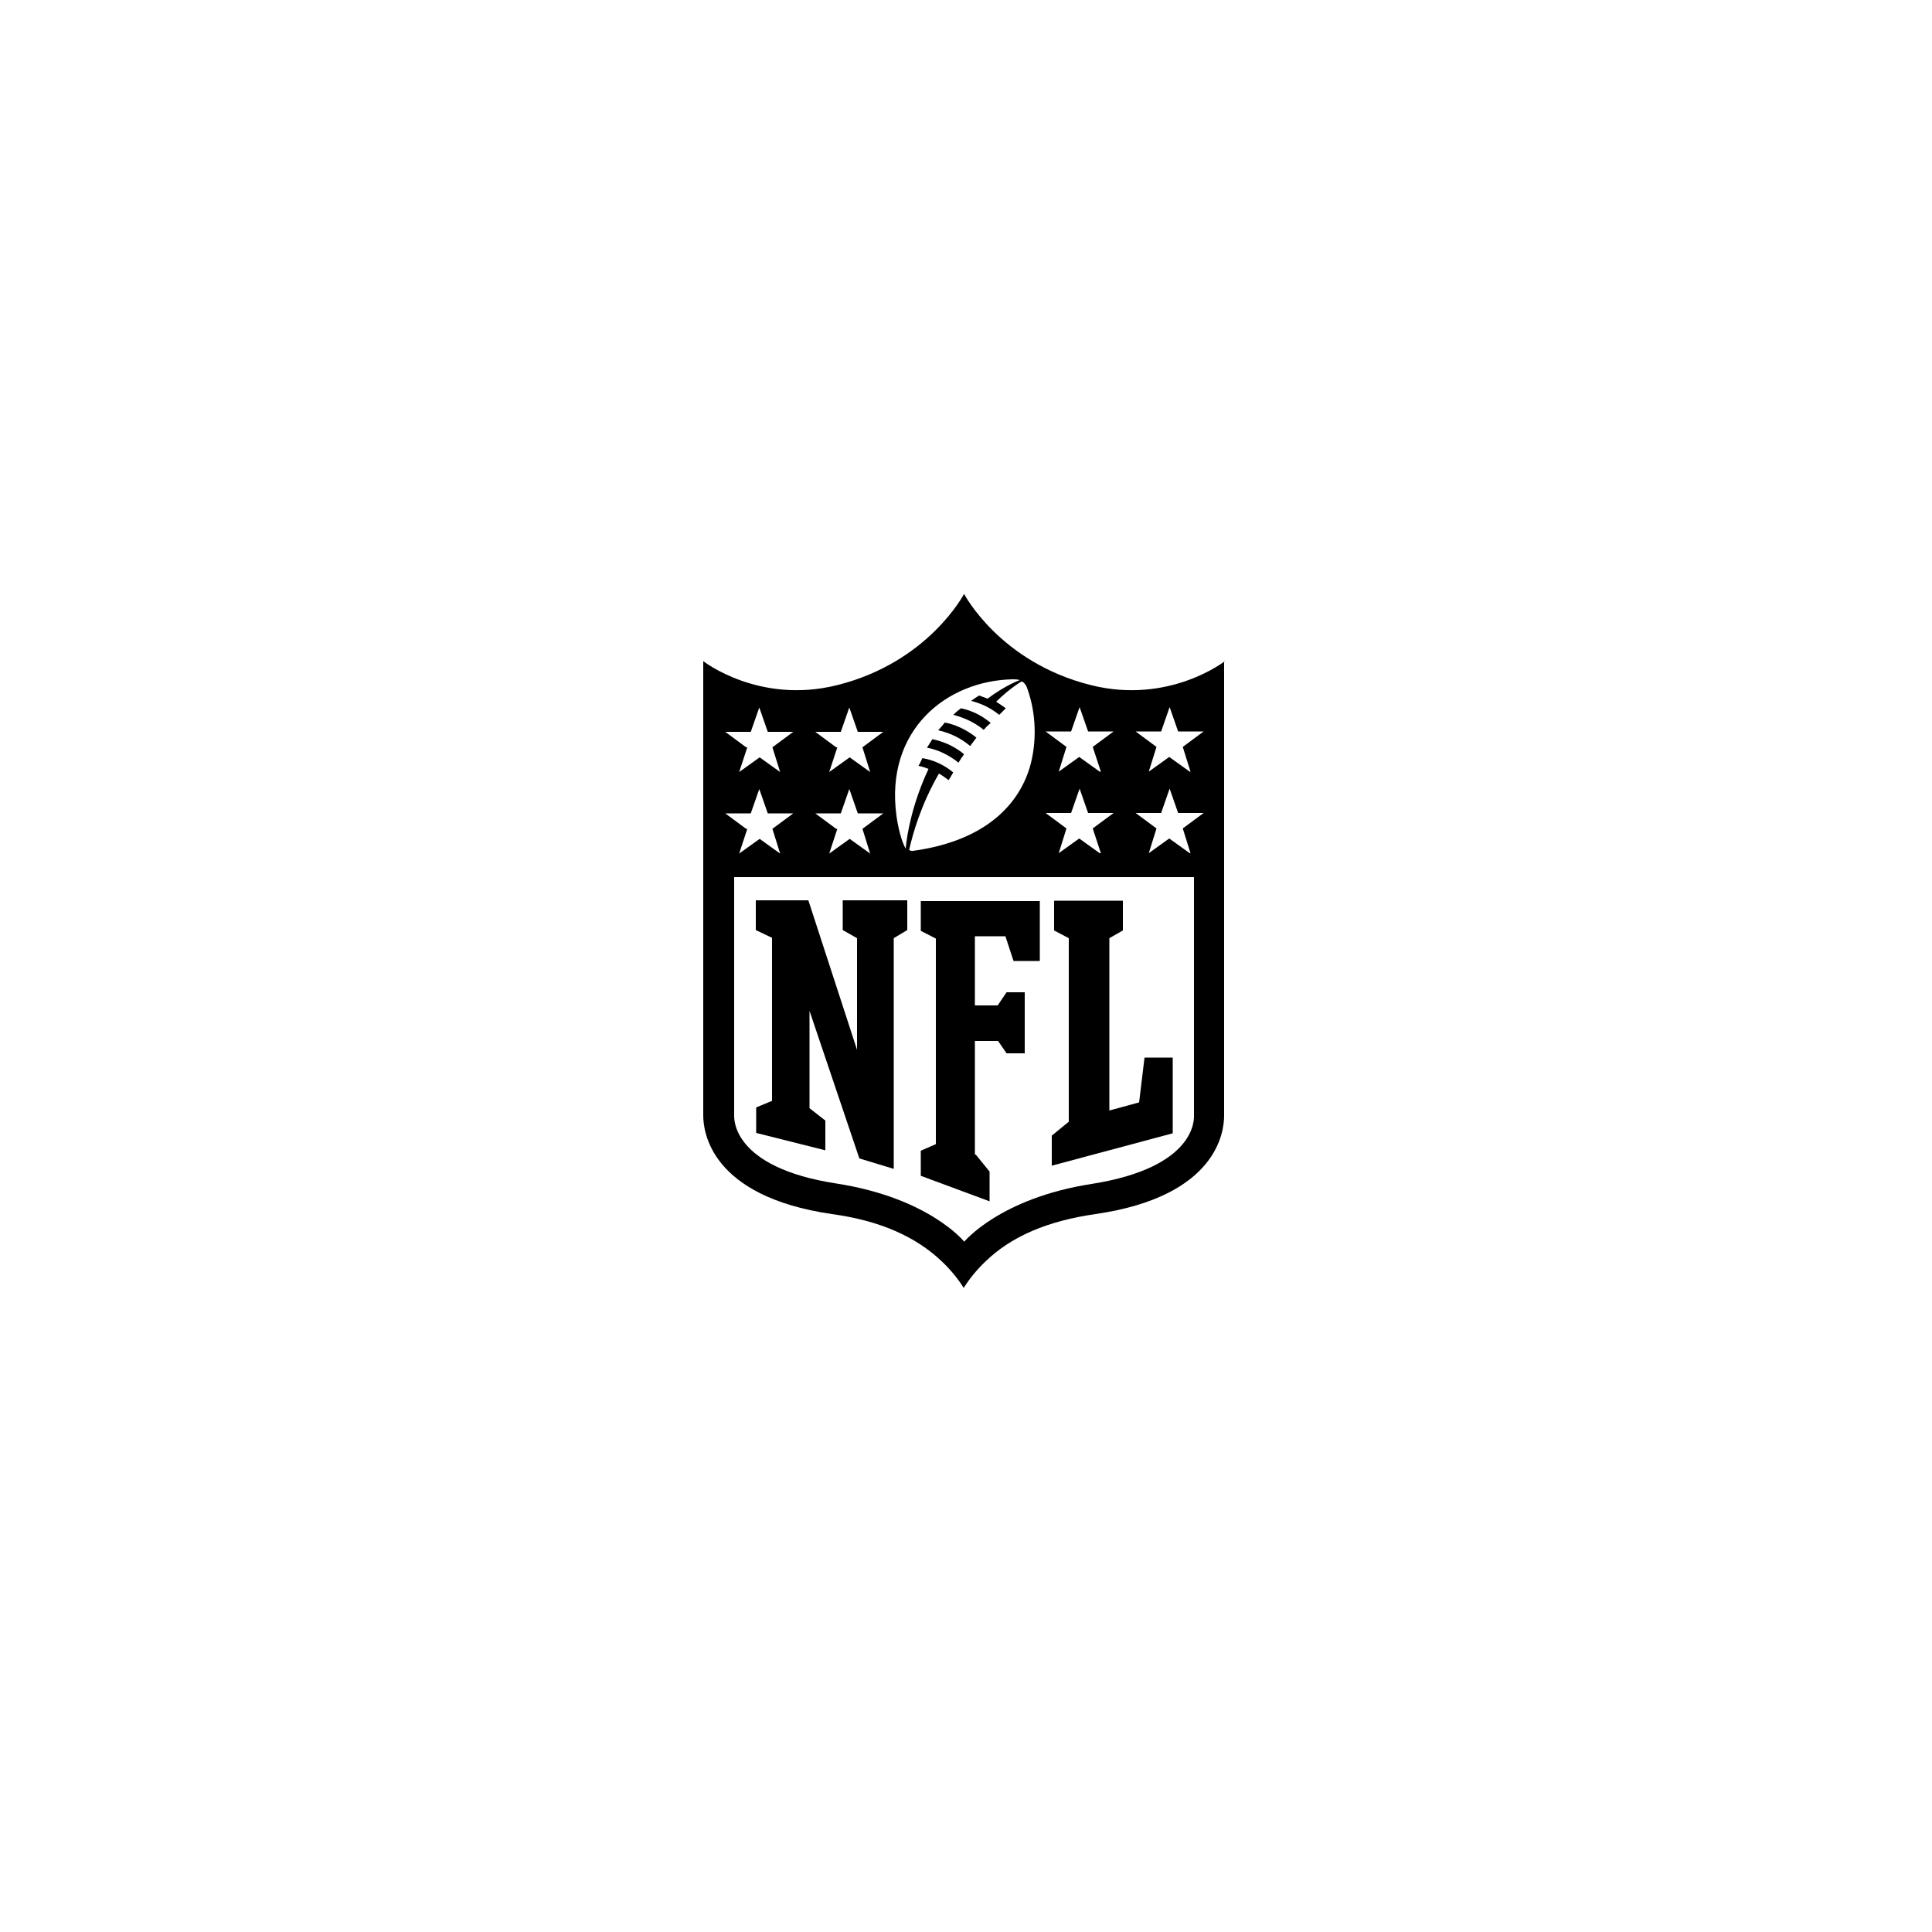 <svg xmlns="http://www.w3.org/2000/svg" id="Layer_1" viewBox="0 0 500 500"><defs><style>      .st0 {        fill: #fff;      }    </style></defs><rect class="st0" width="500" height="500"></rect><path class="st0" d="M316.5,166.3c-6.2,4.4-18,10.5-33.2,6.8-26.3-6.5-33.8-29.1-33.8-29.1,0,0-7.6,22.7-33.8,29.1-15.2,3.8-27-2.3-33.2-6.8h-4.7v122.4c0,3.1.8,9.2,5.8,15.3,6.2,7.6,16.7,12.4,31.2,14.5,11.6,1.7,20.1,5.3,26.1,11.1,4.4,4.3,8.7,11.6,8.7,11.6,0,0,4.4-7.6,8.7-11.6,6-5.9,14.6-9.5,26.1-11.1,14.6-2.1,25-7,31.2-14.5,5-6.1,5.8-12.2,5.8-15.3v-122.4h-4.9Z"></path><path d="M317,171.1s-14.4,11.3-34.7,6.2c-23.6-5.9-32.8-23.6-32.8-23.6,0,0-9.2,17.7-32.8,23.6-20.3,5.1-34.7-6.2-34.7-6.2v117.6c0,4,1.7,20.9,33.3,25.5,12.5,1.7,21.8,5.9,28.5,12.3,2.4,2.3,4.3,4.7,5.6,6.8,1.4-2.2,3.2-4.5,5.6-6.8,6.7-6.5,16-10.5,28.5-12.3,31.7-4.6,33.3-21.5,33.3-25.5v-117.6h.2-.2Z"></path><path class="st0" d="M249.5,321.4s9.2-11.3,33-15c27.3-4.3,26.5-17,26.5-17.7v-61.7h-119v61.6c0,.7-.8,13.5,26.5,17.7,23.9,3.7,33,15,33,15h0Z"></path><path d="M221.8,272.1v-29.3l-3.7-2.1v-7.7h16.7v7.7l-3.5,2.1v59.7l-8.9-2.7-12.9-38.2v25.2l4.1,3.2v7.7l-17.9-4.5v-6.6l4.1-1.7v-42.2l-4.2-2v-7.7h13.6l12.7,39h0ZM252.6,298.9l3.5,4.3v7.7l-17.8-6.6v-6.5l3.9-1.7v-53.2l-3.9-2v-7.7h30.8v15.5h-6.8l-2.1-6.4h-7.9v17.9h5.9l2.3-3.4h4.7v15.8h-4.7l-2.2-3.2h-6v29.4h.2ZM272.2,301.6v-7.7l4.4-3.6v-47.5l-3.8-2v-7.7h17.8v7.7l-3.5,2v44.6l7.7-2.1,1.4-11.6h7.3v19.6l-31.4,8.4h0Z"></path><path class="st0" d="M193.1,214.5l-5.4-4h6.6l2.2-6.3,2.2,6.3h6.6l-5.4,4,2,6.4-5.3-3.8-5.3,3.8,2.1-6.4h-.2ZM216.4,214.5l-5.4-4h6.6l2.2-6.3,2.2,6.3h6.6l-5.4,4,2,6.4-5.3-3.8-5.3,3.8,2.1-6.4h-.2ZM193.1,193.4l-5.4-4h6.6l2.2-6.3,2.2,6.3h6.6l-5.4,4,2,6.4-5.3-3.8-5.3,3.8,2.1-6.4h-.2ZM216.4,193.4l-5.4-4h6.6l2.2-6.3,2.2,6.3h6.6l-5.4,4,2,6.4-5.3-3.8-5.3,3.8,2.1-6.4h-.2ZM307.9,220.8l-5.3-3.8-5.3,3.8,2-6.4-5.4-4h6.6l2.2-6.3,2.2,6.3h6.6l-5.4,4,2,6.4h0ZM284.6,220.8l-5.3-3.8-5.3,3.8,2-6.4-5.4-4h6.6l2.2-6.3,2.2,6.3h6.6l-5.4,4,2.1,6.4h-.1ZM307.9,199.7l-5.3-3.8-5.3,3.8,2-6.4-5.4-4h6.6l2.2-6.3,2.2,6.3h6.6l-5.4,4,2,6.4h0ZM284.6,199.7l-5.3-3.8-5.3,3.8,2-6.4-5.4-4h6.6l2.2-6.3,2.2,6.3h6.6l-5.4,4,2.1,6.4h-.1ZM264.4,176.4c.5,0,.9.7,1.2,1.1,2.3,5.9,2.9,13.1,1.2,20-2.7,10.5-11.6,20.1-30.5,22.7-.4,0-.9,0-1-.3.9-4,3-11.6,7.7-19.7.9.5,1.7,1.1,2.5,1.7.3-.5.7-1.1,1.2-2-2.3-1.9-5-3.2-8-3.7,0,0-.5,1.2-1,2,0,0,1.2.2,2.6.8-4.1,8.7-5.6,16.8-5.9,20.6-1.2-1.9-2.1-6.2-2.4-8.5-3-22.1,12.9-35,30.2-35.3,1.2,0,1.7.2,1.7.2,0,0-3.8,1.4-8.3,4.8,0,0-1.1-.4-2.2-.8-.7.4-1.4.9-2.1,1.4,2.1.5,4.7,1.5,7.3,3.6.5-.5,1.1-1.1,1.7-1.7-.7-.5-1.7-1.2-2.5-1.7,3.9-3.8,6.7-5.3,6.7-5.3h-.2ZM248.1,197.3c.4-.7.9-1.4,1.4-2.1-2-1.7-4.8-3.2-8.2-3.9-.5.8-1.4,2.2-1.4,2.2,2.8.5,5.7,1.9,8.2,3.9h0ZM251.2,192.9c.5-.7,1-1.3,1.5-2-2.7-2.2-5.8-3.5-8.2-3.9-.5.7-1.1,1.3-1.7,2,3.2.7,5.9,2.1,8.2,4h.2ZM254.7,188.8c.5-.7,1.1-1.2,1.7-1.7-1.7-1.4-4-3-7.7-3.8-.7.5-1.4,1.1-2,1.7,2.8.7,5.6,2,7.9,3.9h0v-.2h0Z"></path></svg>